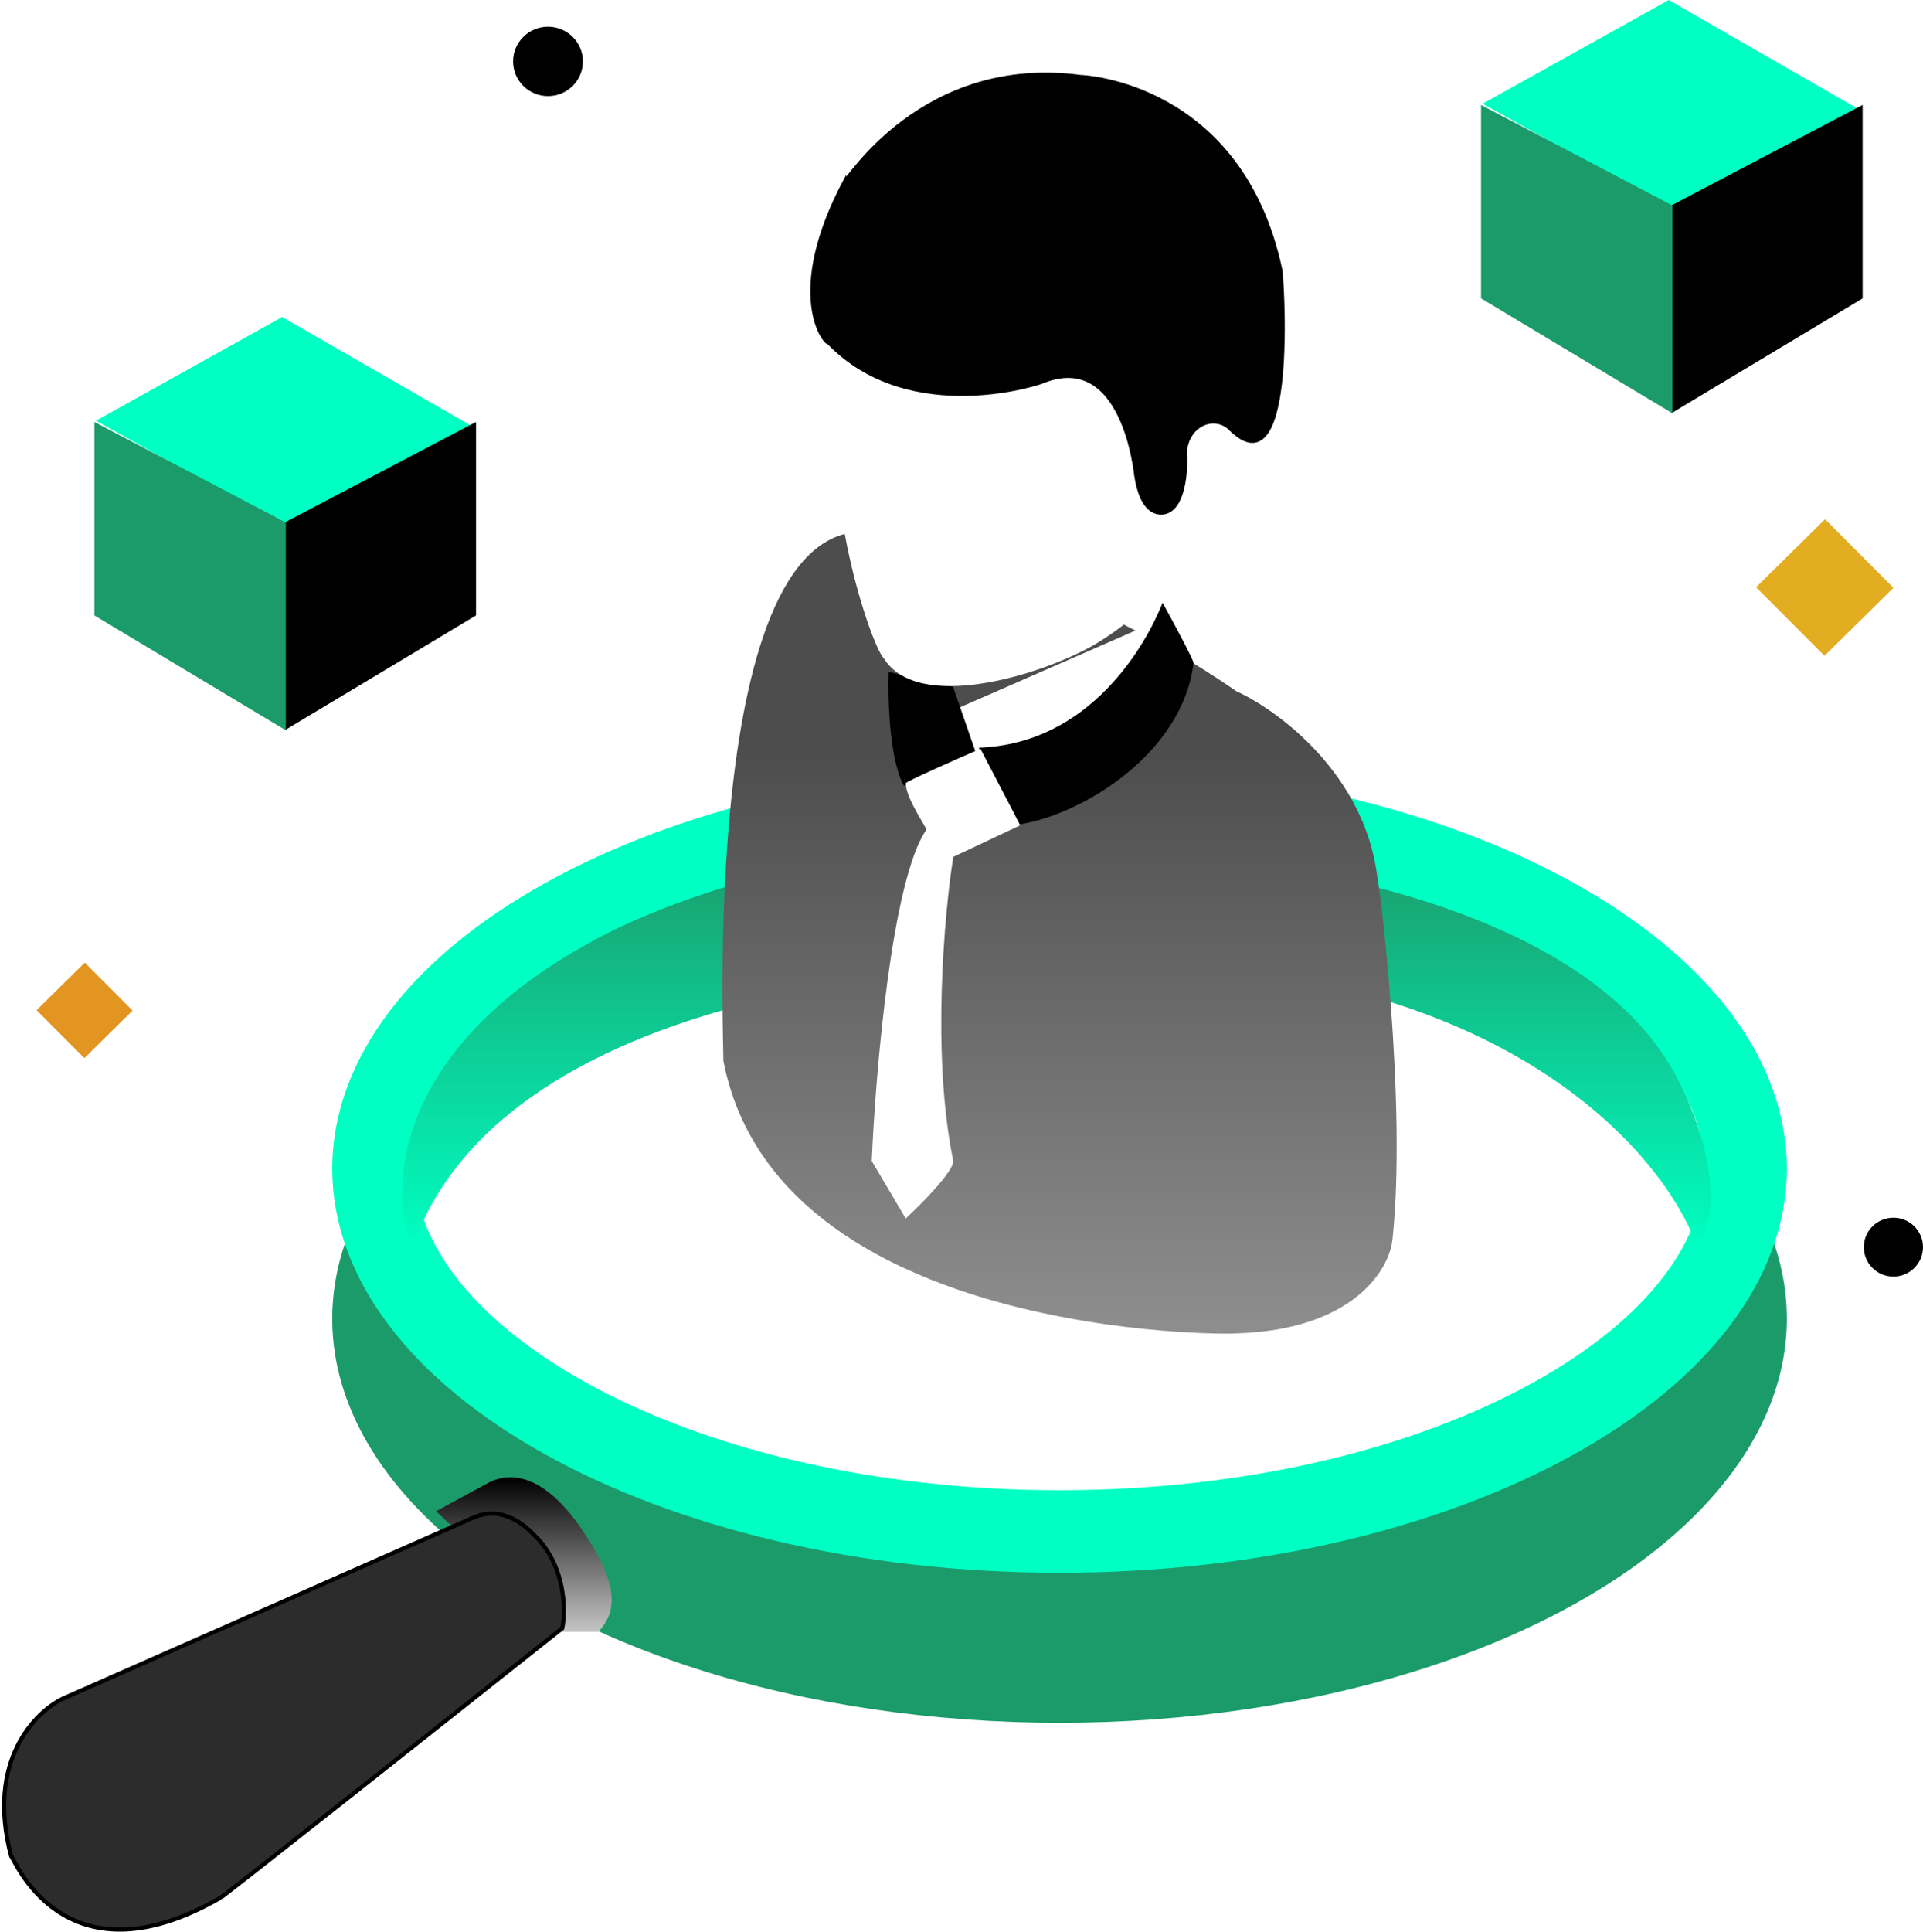 <svg width="466" height="468" viewBox="0 0 466 468" fill="none" xmlns="http://www.w3.org/2000/svg">
<path d="M23.262 101.928L68.377 127.053L114.056 103.066L68.377 76.805L23.262 101.928Z" fill="#00FFC2"/>
<path d="M68.961 126.593L115.354 102.225V149.099L68.961 176.938V126.593Z" fill="black"/>
<path d="M69.271 126.593L22.879 102.225V149.099L69.271 176.938V126.593Z" fill="#1B9B6A"/>
<path d="M359.281 25.123L404.397 50.248L450.075 26.261L404.397 0L359.281 25.123Z" fill="#00FFC2"/>
<path d="M404.981 49.789L451.373 25.42V72.294L404.981 100.134V49.789Z" fill="black"/>
<path d="M405.291 49.789L358.898 25.42V72.294L405.291 100.134V49.789Z" fill="#1B9B6A"/>
<ellipse cx="176.243" cy="97.888" rx="176.243" ry="97.888" transform="matrix(-1 0 0 1 433.002 221.588)" fill="#1B9B6A"/>
<path d="M90.516 283.136C90.516 304.885 106.507 326.678 136.992 343.611C167.139 360.354 209.463 371.023 256.759 371.023C304.055 371.023 346.38 360.354 376.526 343.611C407.012 326.678 423.002 304.885 423.002 283.136C423.002 261.387 407.012 239.593 376.526 222.661C346.38 205.917 304.055 195.248 256.759 195.248C209.463 195.248 167.139 205.917 136.992 222.661C106.507 239.593 90.516 261.387 90.516 283.136Z" fill="white" stroke="#00FFC2" stroke-width="20"/>
<path d="M254.992 233.514C359.275 228.776 402.726 277.466 411.416 302.403C420.055 288.783 408.199 264.521 407.898 264.219C387.899 219.162 309.209 207.097 272.363 206.696C196.163 197.058 142.853 228.38 143.455 228.079C95.024 254.342 94.2 288.572 99.841 302.403C124.422 232.026 254.246 234.252 254.992 233.514Z" fill="url(#paint0_linear_3259_17511)"/>
<path d="M299.665 323.023C327.851 322.162 336.575 307.652 337.415 300.505C341.01 267.258 334.179 213.257 333.819 212.9C330.943 187.729 309.851 172.139 299.665 167.491C258.321 138.887 211.585 128.874 211.225 128.874C168.803 124.583 175.633 256.523 175.274 256.88C188.216 324.457 298.227 323.384 299.665 323.023Z" fill="url(#paint1_linear_3259_17511)"/>
<g filter="url(#filter0_dd_3259_17511)">
<path d="M281.762 152.725L279.843 142.707L228.029 165.368C230.908 171.014 236.713 182.115 236.905 181.352C262.812 182.497 277.604 162.744 281.762 152.725Z" fill="white"/>
</g>
<path d="M237.184 181.142C264.434 180.186 277.893 155.801 281.732 146.021C283.731 149.6 289.238 159.818 289.238 160.627C286.531 182.6 262.413 197.259 247.06 199.724C244.182 193.521 237.184 181.334 237.184 181.142Z" fill="black"/>
<path d="M230.948 166.358L236.465 182.341C230.868 185.442 219.529 191.358 218.953 190.213C215.499 183.724 215.115 169.219 215.355 162.777L230.948 166.358Z" fill="black"/>
<g filter="url(#filter1_d_3259_17511)">
<path d="M214.206 159.537C222.507 172.748 252.572 163.546 265.369 156.091C287.504 142.885 301.109 117.335 305.145 106.211L275.054 83.856C253.841 83.626 211.791 76.535 207.615 83.856C194.472 106.902 210.66 156.091 214.206 159.537Z" fill="white"/>
</g>
<path d="M247.229 199.948L237.592 181.395C231.555 184.019 219.481 189.362 219.481 189.739C219.481 193.513 224.94 201.044 224.465 201.044C216.118 213.106 212.176 259.56 211.249 281.279L219.481 295.197C223.323 291.649 231.006 283.899 231.006 281.279C225.738 255.735 228.811 221.512 231.006 207.594L247.229 199.948Z" fill="white"/>
<path d="M287.079 110.134C287.319 102.963 293.881 100.136 297.9 103.55C314.431 120.583 310.524 65.293 310.224 65.293C300.605 20.451 262.733 18.653 261.831 18.653C223.357 13.571 205.322 44.367 205.022 43.471C189.993 71.57 200.213 83.529 200.814 82.931C220.652 103.557 253.114 92.494 253.114 92.195C272.351 85.021 275.227 114.374 275.357 115.213C276.559 122.985 279.549 124.181 281.368 124.181C287.68 124.181 287.38 110.429 287.079 110.134Z" fill="black" stroke="black"/>
<path d="M144.972 395.328H136.054L105.685 366.1L118.495 359.148C131.305 352.779 142.076 372.466 142.076 372.176C150.926 385.611 148.66 391.371 144.972 395.328Z" fill="url(#paint2_linear_3259_17511)"/>
<path d="M15.144 411.554L114.701 367.662C123.274 363.883 129.583 372.253 130.096 372.508C137.075 379.858 137.11 390.201 136.254 394.454C108.799 416.23 53.786 459.783 53.376 459.783C15.144 481.746 3.2 449.659 2.687 449.659C-3.471 426.385 8.729 414.7 15.144 411.554Z" fill="#2C2C2C" stroke="black"/>
<rect width="23.479" height="23.477" transform="matrix(-0.712 0.702 0.706 0.708 442.262 125.783)" fill="#E3AD21"/>
<rect width="16.41" height="16.409" transform="matrix(-0.712 0.702 0.706 0.708 20.547 233.205)" fill="#E39521"/>
<ellipse cx="8.453" cy="8.407" rx="8.453" ry="8.407" transform="matrix(-1 0 0 1 141.248 6.467)" fill="black"/>
<ellipse cx="7.17" cy="7.13" rx="7.17" ry="7.13" transform="matrix(-1 0 0 1 466 295.01)" fill="black"/>
<defs>
<filter id="filter0_dd_3259_17511" x="224.029" y="142.707" width="61.732" height="46.693" filterUnits="userSpaceOnUse" color-interpolation-filters="sRGB">
<feFlood flood-opacity="0" result="BackgroundImageFix"/>
<feColorMatrix in="SourceAlpha" type="matrix" values="0 0 0 0 0 0 0 0 0 0 0 0 0 0 0 0 0 0 127 0" result="hardAlpha"/>
<feOffset dy="4"/>
<feGaussianBlur stdDeviation="2"/>
<feComposite in2="hardAlpha" operator="out"/>
<feColorMatrix type="matrix" values="0 0 0 0 0 0 0 0 0 0 0 0 0 0 0 0 0 0 0.25 0"/>
<feBlend mode="normal" in2="BackgroundImageFix" result="effect1_dropShadow_3259_17511"/>
<feColorMatrix in="SourceAlpha" type="matrix" values="0 0 0 0 0 0 0 0 0 0 0 0 0 0 0 0 0 0 127 0" result="hardAlpha"/>
<feOffset dy="4"/>
<feGaussianBlur stdDeviation="2"/>
<feComposite in2="hardAlpha" operator="out"/>
<feColorMatrix type="matrix" values="0 0 0 0 0 0 0 0 0 0 0 0 0 0 0 0 0 0 0.25 0"/>
<feBlend mode="normal" in2="effect1_dropShadow_3259_17511" result="effect2_dropShadow_3259_17511"/>
<feBlend mode="normal" in="SourceGraphic" in2="effect2_dropShadow_3259_17511" result="shape"/>
</filter>
<filter id="filter1_d_3259_17511" x="198.553" y="76.551" width="110.592" height="93.67" filterUnits="userSpaceOnUse" color-interpolation-filters="sRGB">
<feFlood flood-opacity="0" result="BackgroundImageFix"/>
<feColorMatrix in="SourceAlpha" type="matrix" values="0 0 0 0 0 0 0 0 0 0 0 0 0 0 0 0 0 0 127 0" result="hardAlpha"/>
<feOffset/>
<feGaussianBlur stdDeviation="2"/>
<feComposite in2="hardAlpha" operator="out"/>
<feColorMatrix type="matrix" values="0 0 0 0 0 0 0 0 0 0 0 0 0 0 0 0 0 0 0.3 0"/>
<feBlend mode="normal" in2="BackgroundImageFix" result="effect1_dropShadow_3259_17511"/>
<feBlend mode="normal" in="SourceGraphic" in2="effect1_dropShadow_3259_17511" result="shape"/>
</filter>
<linearGradient id="paint0_linear_3259_17511" x1="256.013" y1="204.854" x2="256.013" y2="302.403" gradientUnits="userSpaceOnUse">
<stop stop-color="#1B9B6A"/>
<stop offset="1" stop-color="#00FFC2"/>
</linearGradient>
<linearGradient id="paint1_linear_3259_17511" x1="256.762" y1="182.614" x2="256.762" y2="323.088" gradientUnits="userSpaceOnUse">
<stop stop-color="#4D4D4D"/>
<stop offset="1" stop-color="#8E8E8E"/>
</linearGradient>
<linearGradient id="paint2_linear_3259_17511" x1="126.324" y1="357.879" x2="126.324" y2="406.049" gradientUnits="userSpaceOnUse">
<stop/>
<stop offset="1" stop-color="#FEFEFE"/>
</linearGradient>
</defs>
</svg>
